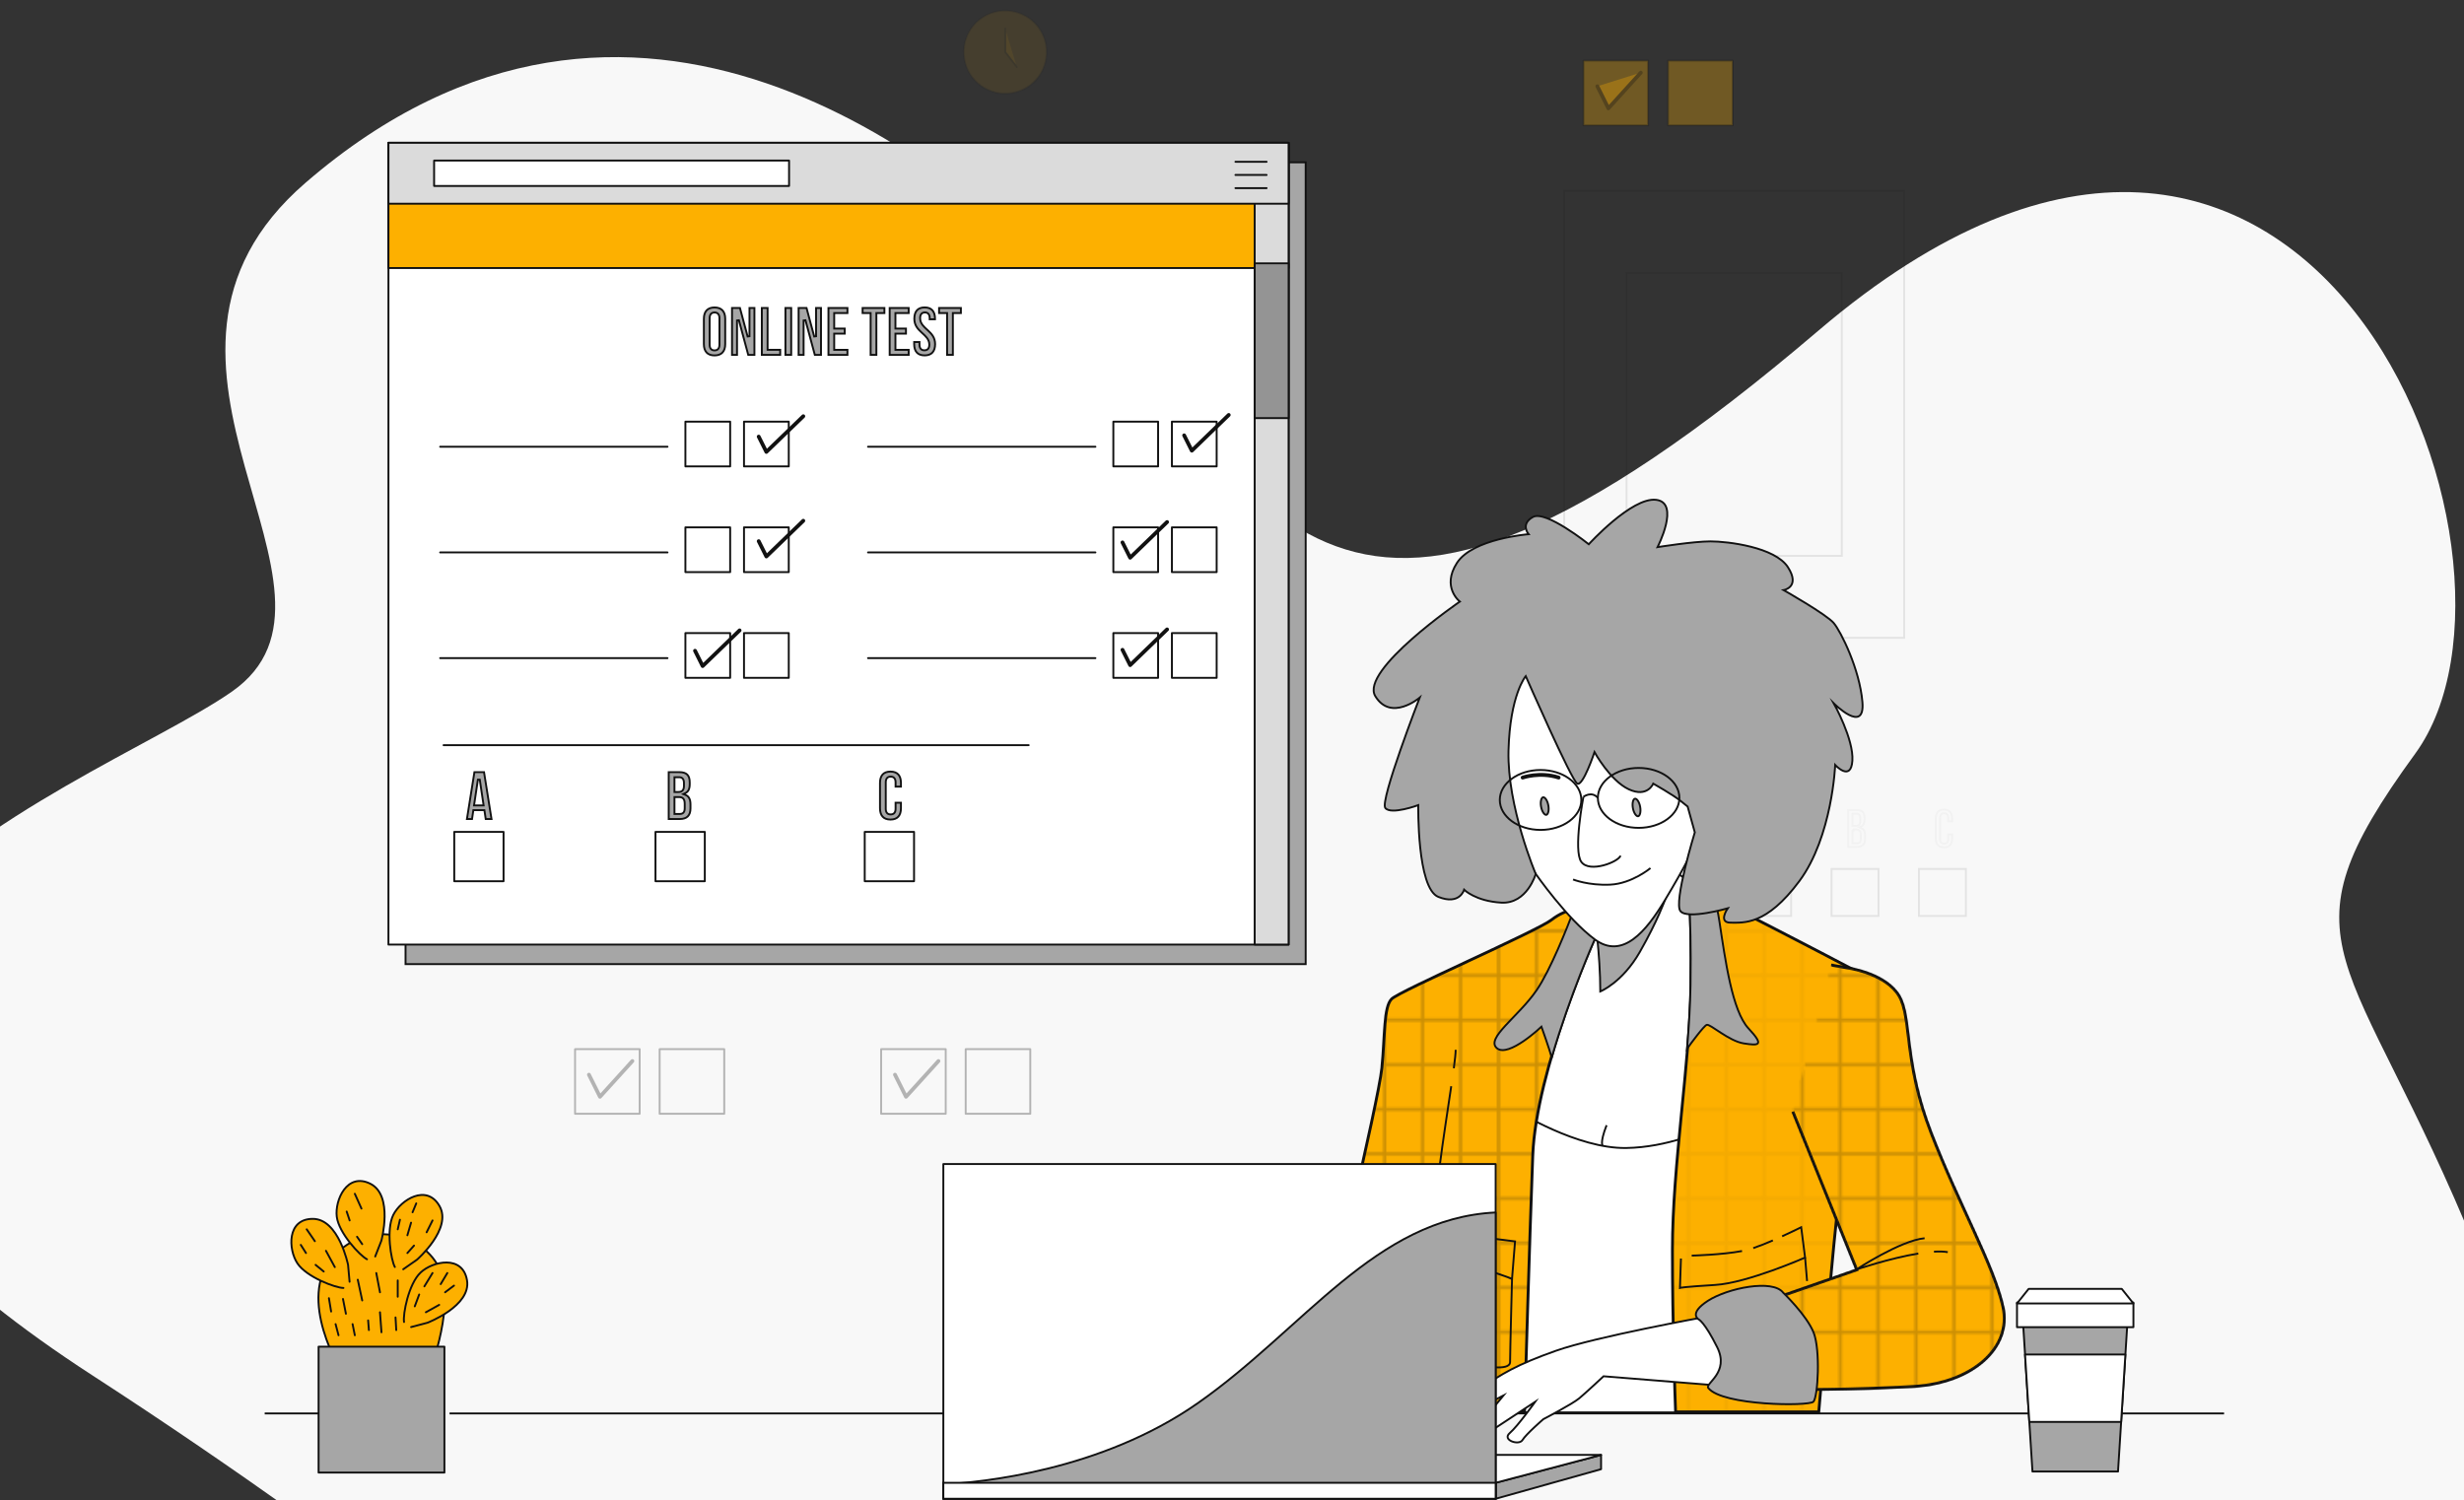 <svg width="1294" height="788" viewBox="0 0 1294 788" fill="none" xmlns="http://www.w3.org/2000/svg">
<rect x="0" y="0" width="1294" height="788" fill="#333333" stroke="none"/>
<g clip-path="url(#clip0)">
<path d="M160.48 95.964C51.658 189.945 197.133 310.586 121.768 363.244C46.402 415.91 -265.726 518.613 48.597 722.376C362.921 926.14 378.823 1025.08 603.215 896.064C827.607 767.044 804.216 779.927 988.869 867.146C1173.52 954.365 1366.52 818.667 1300.91 657.617C1235.29 496.567 1193.5 498.58 1268.44 395.727C1343.37 292.882 1212.91 -46.314 954.973 173.632C697.04 393.579 668.961 263.75 559.893 149.38C500.829 87.462 332.466 -52.559 160.48 95.964Z" fill="#F8F8F8"/>
<g opacity="0.3">
<path opacity="0.3" d="M1000.01 100.322H821.461V334.966H1000.01V100.322Z" stroke="#111111" stroke-miterlimit="10"/>
<path opacity="0.3" d="M967.245 143.379H854.224V291.927H967.245V143.379Z" stroke="#111111" stroke-miterlimit="10"/>
</g>
<path d="M685.694 85.253H212.979V506.35H685.694V85.253Z" fill="#A6A6A6" stroke="#111111" stroke-miterlimit="10"/>
<path d="M676.715 75H204V496.097H676.715V75Z" fill="white" stroke="#111111" stroke-miterlimit="10" stroke-linecap="round" stroke-linejoin="round"/>
<path d="M584.684 244.958H608.19V221.435H584.684V244.958Z" fill="white" stroke="#111111" stroke-miterlimit="10" stroke-linecap="round" stroke-linejoin="round"/>
<path d="M615.439 244.958H638.945V221.435H615.439V244.958Z" fill="white" stroke="#111111" stroke-miterlimit="10" stroke-linecap="round" stroke-linejoin="round"/>
<path d="M575.273 234.615H455.854" stroke="#111111" stroke-miterlimit="10" stroke-linecap="round" stroke-linejoin="round"/>
<path d="M584.684 300.479H608.19V276.956H584.684V300.479Z" fill="white" stroke="#111111" stroke-miterlimit="10" stroke-linecap="round" stroke-linejoin="round"/>
<path d="M615.439 300.479H638.945V276.956H615.439V300.479Z" fill="white" stroke="#111111" stroke-miterlimit="10" stroke-linecap="round" stroke-linejoin="round"/>
<path d="M575.273 290.128H455.854" stroke="#111111" stroke-miterlimit="10" stroke-linecap="round" stroke-linejoin="round"/>
<path d="M584.684 356.001H608.19V332.478H584.684V356.001Z" fill="white" stroke="#111111" stroke-miterlimit="10" stroke-linecap="round" stroke-linejoin="round"/>
<path d="M615.439 356.001H638.945V332.478H615.439V356.001Z" fill="white" stroke="#111111" stroke-miterlimit="10" stroke-linecap="round" stroke-linejoin="round"/>
<path d="M575.273 345.641H455.854" stroke="#111111" stroke-miterlimit="10" stroke-linecap="round" stroke-linejoin="round"/>
<path d="M359.949 244.958H383.455V221.435H359.949V244.958Z" fill="white" stroke="#111111" stroke-miterlimit="10" stroke-linecap="round" stroke-linejoin="round"/>
<path d="M390.722 244.958H414.228V221.435H390.722V244.958Z" fill="white" stroke="#111111" stroke-miterlimit="10" stroke-linecap="round" stroke-linejoin="round"/>
<path d="M350.547 234.615H231.146" stroke="#111111" stroke-miterlimit="10" stroke-linecap="round" stroke-linejoin="round"/>
<path d="M359.949 300.479H383.455V276.956H359.949V300.479Z" fill="white" stroke="#111111" stroke-miterlimit="10" stroke-linecap="round" stroke-linejoin="round"/>
<path d="M390.722 300.479H414.228V276.956H390.722V300.479Z" fill="white" stroke="#111111" stroke-miterlimit="10" stroke-linecap="round" stroke-linejoin="round"/>
<path d="M350.547 290.128H231.146" stroke="#111111" stroke-miterlimit="10" stroke-linecap="round" stroke-linejoin="round"/>
<path d="M359.949 356.001H383.455V332.478H359.949V356.001Z" fill="white" stroke="#111111" stroke-miterlimit="10" stroke-linecap="round" stroke-linejoin="round"/>
<path d="M390.722 356.001H414.228V332.478H390.722V356.001Z" fill="white" stroke="#111111" stroke-miterlimit="10" stroke-linecap="round" stroke-linejoin="round"/>
<path d="M350.547 345.641H231.146" stroke="#111111" stroke-miterlimit="10" stroke-linecap="round" stroke-linejoin="round"/>
<path d="M264.446 436.889H238.548V462.806H264.446V436.889Z" fill="white" stroke="#111111" stroke-miterlimit="10" stroke-linecap="round" stroke-linejoin="round"/>
<path d="M370.135 436.889H344.237V462.806H370.135V436.889Z" fill="white" stroke="#111111" stroke-miterlimit="10" stroke-linecap="round" stroke-linejoin="round"/>
<path d="M480.019 436.889H454.121V462.806H480.019V436.889Z" fill="white" stroke="#111111" stroke-miterlimit="10" stroke-linecap="round" stroke-linejoin="round"/>
<path d="M398.442 229.307L402.464 237.339L421.861 218.603" stroke="#111111" stroke-width="2" stroke-miterlimit="10" stroke-linecap="round" stroke-linejoin="round"/>
<path d="M398.442 284.213L402.464 292.245L421.861 273.492" stroke="#111111" stroke-width="2" stroke-miterlimit="10" stroke-linecap="round" stroke-linejoin="round"/>
<path d="M365.004 341.772L369.008 349.804L388.406 331.068" stroke="#111111" stroke-width="2" stroke-miterlimit="10" stroke-linecap="round" stroke-linejoin="round"/>
<path d="M621.868 228.648L625.89 236.68L645.287 217.927" stroke="#111111" stroke-width="2" stroke-miterlimit="10" stroke-linecap="round" stroke-linejoin="round"/>
<path d="M589.487 284.871L593.509 292.903L612.906 274.168" stroke="#111111" stroke-width="2" stroke-miterlimit="10" stroke-linecap="round" stroke-linejoin="round"/>
<path d="M589.487 341.286L593.509 349.318L612.906 330.565" stroke="#111111" stroke-width="2" stroke-miterlimit="10" stroke-linecap="round" stroke-linejoin="round"/>
<path d="M676.715 75H204V140.782H676.715V75Z" fill="#FDB000" stroke="#111111" stroke-miterlimit="10" stroke-linecap="round" stroke-linejoin="round"/>
<path d="M676.715 75H658.912V496.097H676.715V75Z" fill="#DBDBDB" stroke="#111111" stroke-miterlimit="10" stroke-linecap="round" stroke-linejoin="round"/>
<path d="M676.732 138.302H658.93V219.576H676.732V138.302Z" fill="#949494" stroke="#111111" stroke-miterlimit="10" stroke-linecap="round" stroke-linejoin="round"/>
<path d="M676.715 75H204V106.989H676.715V75Z" fill="#DBDBDB" stroke="#111111" stroke-miterlimit="10" stroke-linecap="round" stroke-linejoin="round"/>
<path d="M414.39 84.333H227.974V97.656H414.39V84.333Z" fill="white" stroke="#111111" stroke-miterlimit="10" stroke-linecap="round" stroke-linejoin="round"/>
<path d="M648.806 84.958H665.17" stroke="#111111" stroke-miterlimit="10" stroke-linecap="round" stroke-linejoin="round"/>
<path d="M648.806 91.88H665.17" stroke="#111111" stroke-miterlimit="10" stroke-linecap="round" stroke-linejoin="round"/>
<path d="M648.806 98.802H665.17" stroke="#111111" stroke-miterlimit="10" stroke-linecap="round" stroke-linejoin="round"/>
<path d="M369.647 167.411C369.647 165.448 370.166 163.977 371.086 163C372.002 162.028 373.381 161.475 375.249 161.475C377.125 161.475 378.504 162.028 379.417 163C380.335 163.976 380.851 165.447 380.851 167.411V180.734C380.851 182.697 380.332 184.167 379.411 185.144C378.495 186.117 377.116 186.67 375.249 186.67C373.372 186.67 371.994 186.116 371.08 185.144C370.162 184.168 369.647 182.698 369.647 180.734V167.411ZM372.669 180.994C372.669 181.974 372.879 182.75 373.354 183.283C373.84 183.827 374.519 184.027 375.249 184.027C375.978 184.027 376.658 183.827 377.143 183.283C377.618 182.75 377.829 181.974 377.829 180.994V167.15C377.829 166.171 377.618 165.394 377.143 164.862C376.658 164.317 375.978 164.118 375.249 164.118C374.519 164.118 373.84 164.317 373.354 164.862C372.879 165.394 372.669 166.171 372.669 167.15V180.994Z" fill="#A6A6A6" stroke="#111111"/>
<path d="M388.039 168.183L387.056 168.313V186.375H384.433V161.752H388.594L392.62 176.718L393.603 176.588V161.752H396.191V186.375H392.949L388.039 168.183Z" fill="#A6A6A6" stroke="#111111"/>
<path d="M403.608 183.715H409.73V186.375H400.086V161.752H403.108V183.215V183.715H403.608Z" fill="#A6A6A6" stroke="#111111"/>
<path d="M412.481 161.752H415.503V186.375H412.481V161.752Z" fill="#A6A6A6" stroke="#111111"/>
<path d="M423.003 168.183L422.02 168.313V186.375H419.397V161.752H423.559L427.585 176.718L428.567 176.588V161.752H431.156V186.375H427.913L423.003 168.183Z" fill="#A6A6A6" stroke="#111111"/>
<path d="M438.09 172.06V172.56H438.59H443.619V175.22H438.59H438.09V175.72V183.232V183.732H438.59H445.041V186.392H435.068V161.752H445.041V164.413H438.59H438.09V164.913V172.06Z" fill="#A6A6A6" stroke="#111111"/>
<path d="M456.721 164.413H453.009V161.752H464.455V164.413H460.743H460.243V164.913V186.375H457.221V164.913V164.413H456.721Z" fill="#A6A6A6" stroke="#111111"/>
<path d="M470.245 172.06V172.56H470.745H475.775V175.22H470.745H470.245V175.72V183.232V183.732H470.745H477.196V186.392H467.224V161.752H477.196V164.413H470.745H470.245V164.913V172.06Z" fill="#A6A6A6" stroke="#111111"/>
<path d="M485.601 161.458C487.458 161.458 488.79 162.009 489.664 162.976C490.545 163.95 491.029 165.421 491.029 167.393V167.691H488.233V167.133C488.233 166.163 488.044 165.388 487.59 164.854C487.121 164.301 486.453 164.101 485.722 164.101C484.992 164.101 484.324 164.301 483.855 164.854C483.401 165.388 483.212 166.163 483.212 167.133C483.212 168.592 483.761 169.748 484.547 170.758C485.192 171.588 486.019 172.344 486.836 173.092C486.994 173.236 487.151 173.38 487.307 173.524C489.257 175.33 491.081 177.279 491.081 180.717C491.081 182.687 490.589 184.157 489.696 185.132C488.809 186.1 487.46 186.652 485.584 186.652C483.708 186.652 482.358 186.1 481.471 185.132C480.578 184.157 480.086 182.687 480.086 180.717V179.638H482.882V180.977C482.882 181.956 483.093 182.727 483.572 183.252C484.06 183.788 484.739 183.975 485.462 183.975C486.185 183.975 486.865 183.788 487.353 183.252C487.832 182.727 488.043 181.956 488.043 180.977C488.043 179.518 487.493 178.362 486.708 177.352C486.062 176.522 485.235 175.766 484.418 175.018C484.26 174.874 484.103 174.73 483.947 174.586C481.997 172.78 480.173 170.831 480.173 167.393C480.173 165.421 480.657 163.95 481.539 162.976C482.412 162.009 483.744 161.458 485.601 161.458Z" fill="#A6A6A6" stroke="#111111"/>
<path d="M496.886 164.413H493.173V161.752H504.62V164.413H500.907H500.407V164.913V186.375H497.386V164.913V164.413H496.886Z" fill="#A6A6A6" stroke="#111111"/>
<path d="M254.453 425.922L254.389 425.495H253.958H249.018H248.587L248.523 425.922L247.894 430.144H245.218L249.15 405.522H254.191L258.122 430.144H255.083L254.453 425.922ZM249.026 422.434L248.94 423.008H249.521H253.404H253.984L253.898 422.434L251.957 409.476H250.968L249.026 422.434Z" fill="#A6A6A6" stroke="#111111"/>
<path d="M359.902 416.54L358.854 417.034L359.933 417.457C360.906 417.839 361.561 418.45 361.983 419.268C362.412 420.1 362.614 421.174 362.614 422.491V424.573C362.614 426.467 362.117 427.838 361.218 428.738C360.319 429.638 358.94 430.144 357.013 430.144H351.186V405.522H356.753C358.766 405.522 360.101 405.989 360.94 406.832C361.779 407.675 362.216 408.991 362.216 410.903V411.822C362.216 413.095 362.022 414.091 361.644 414.855C361.271 415.607 360.705 416.161 359.902 416.54ZM354.707 408.182H354.207V408.682V415.448V415.948H354.707H356.285C357.1 415.948 357.863 415.771 358.411 415.213C358.957 414.658 359.194 413.826 359.194 412.742V411.319C359.194 410.37 359.035 409.575 358.6 409.012C358.142 408.419 357.458 408.182 356.649 408.182H354.707ZM354.707 418.608H354.207V419.108V426.984V427.484H354.707H357.013C357.757 427.484 358.447 427.312 358.933 426.766C359.406 426.235 359.593 425.45 359.593 424.451V422.213C359.593 420.999 359.404 420.063 358.858 419.44C358.294 418.797 357.46 418.608 356.493 418.608H354.707Z" fill="#A6A6A6" stroke="#111111"/>
<path d="M473.14 421.586V424.486C473.14 426.456 472.647 427.927 471.754 428.901C470.868 429.869 469.518 430.422 467.642 430.422C465.766 430.422 464.416 429.869 463.529 428.901C462.636 427.927 462.144 426.456 462.144 424.486V411.163C462.144 409.193 462.636 407.722 463.529 406.748C464.416 405.78 465.766 405.227 467.642 405.227C469.518 405.227 470.868 405.78 471.754 406.748C472.647 407.722 473.14 409.193 473.14 411.163V413.144H470.326V410.903C470.326 409.923 470.115 409.147 469.64 408.614C469.155 408.07 468.475 407.87 467.746 407.87C467.016 407.87 466.337 408.07 465.852 408.614C465.377 409.147 465.166 409.923 465.166 410.903V424.746C465.166 425.725 465.376 426.493 465.857 427.015C466.346 427.546 467.026 427.727 467.746 427.727C468.469 427.727 469.148 427.54 469.636 427.007C470.115 426.484 470.326 425.718 470.326 424.746V421.586H473.14Z" fill="#A6A6A6" stroke="#111111"/>
<path d="M232.949 391.352H540.222" stroke="#111111" stroke-miterlimit="10" stroke-linecap="round" stroke-linejoin="round"/>
<path opacity="0.3" d="M831.592 65.826H865.516V31.877L831.592 31.877V65.826Z" fill="#FDB000" stroke="#111111" stroke-miterlimit="10" stroke-linecap="round" stroke-linejoin="round"/>
<path opacity="0.3" d="M876.013 65.826H909.937V31.877L876.013 31.877V65.826Z" fill="#FDB000" stroke="#111111" stroke-miterlimit="10" stroke-linecap="round" stroke-linejoin="round"/>
<g opacity="0.3">
<path d="M838.866 45.312L844.655 56.901L861.678 38.148" fill="#FDB000"/>
<path d="M838.866 45.312L844.655 56.901L861.678 38.148" stroke="#111111" stroke-width="2" stroke-miterlimit="10" stroke-linecap="round" stroke-linejoin="round"/>
</g>
<path opacity="0.3" d="M302 584.949H335.924V551H302V584.949Z" stroke="#111111" stroke-miterlimit="10" stroke-linecap="round" stroke-linejoin="round"/>
<path opacity="0.3" d="M346.42 584.949H380.344V551H346.42V584.949Z" stroke="#111111" stroke-miterlimit="10" stroke-linecap="round" stroke-linejoin="round"/>
<path opacity="0.3" d="M309.289 564.421L315.079 576.009L332.101 557.256" stroke="#111111" stroke-width="2" stroke-miterlimit="10" stroke-linecap="round" stroke-linejoin="round"/>
<path opacity="0.3" d="M462.736 584.949H496.66V551H462.736V584.949Z" stroke="#111111" stroke-miterlimit="10" stroke-linecap="round" stroke-linejoin="round"/>
<path opacity="0.3" d="M507.14 584.949H541.063V551H507.14V584.949Z" stroke="#111111" stroke-miterlimit="10" stroke-linecap="round" stroke-linejoin="round"/>
<path opacity="0.3" d="M470.016 564.421L475.805 576.009L492.828 557.256" stroke="#111111" stroke-width="2" stroke-miterlimit="10" stroke-linecap="round" stroke-linejoin="round"/>
<g opacity="0.3">
<path opacity="0.3" d="M531.363 48.856C543.233 46.935 551.301 35.748 549.381 23.869C547.462 11.989 536.284 3.916 524.413 5.837C512.542 7.757 504.475 18.944 506.394 30.824C508.313 42.703 519.492 50.777 531.363 48.856Z" fill="#FDB000" stroke="#111111" stroke-miterlimit="10" stroke-linecap="round" stroke-linejoin="round"/>
<g opacity="0.3">
<path d="M533.967 35.216L527.883 27.357V14.954" fill="#FDB000"/>
<path d="M533.967 35.216L527.883 27.357V14.954" stroke="#111111" stroke-miterlimit="10" stroke-linecap="round" stroke-linejoin="round"/>
</g>
</g>
<g opacity="0.3">
<g opacity="0.3">
<path opacity="0.3" d="M930.991 441.51L930.927 441.084H930.496H926.579H926.148L926.084 441.51L925.593 444.779H923.681L926.779 425.448H930.607L933.689 444.779H931.481L930.991 441.51ZM926.5 438.77L926.415 439.343H926.995H930.063H930.643L930.557 438.769L929.014 428.482L928.025 428.483L926.5 438.77Z" fill="white" stroke="#111111"/>
</g>
<g opacity="0.3">
<path opacity="0.3" d="M977.419 434.001L976.36 434.492L977.446 434.92C978.194 435.215 978.693 435.683 979.016 436.308C979.345 436.947 979.504 437.778 979.504 438.809V440.457C979.504 441.944 979.115 443.003 978.426 443.692C977.737 444.381 976.67 444.779 975.15 444.779H970.623V425.448H974.941C976.538 425.457 977.571 425.828 978.21 426.471C978.85 427.115 979.192 428.127 979.192 429.632V430.36C979.192 431.364 979.038 432.139 978.746 432.725C978.46 433.299 978.029 433.718 977.419 434.001ZM973.33 427.362H972.83V427.862V433.24V433.74H973.33H974.578C975.237 433.74 975.877 433.598 976.343 433.128C976.808 432.661 977.002 431.966 977.002 431.089V429.961C977.002 429.197 976.879 428.535 976.512 428.06C976.122 427.554 975.54 427.362 974.873 427.362H973.33ZM972.83 442.382V442.882H973.33H975.15C975.753 442.882 976.336 442.746 976.749 442.284C977.149 441.837 977.297 441.186 977.297 440.387V438.618C977.297 437.647 977.147 436.87 976.687 436.347C976.209 435.804 975.51 435.655 974.734 435.655H973.33V436.137H972.83V436.155V436.655V442.382Z" fill="white" stroke="#111111"/>
</g>
<g opacity="0.3">
<path opacity="0.3" d="M1025.16 429.84V431.318H1023.15V429.632C1023.15 428.841 1022.97 428.196 1022.57 427.747C1022.16 427.286 1021.59 427.12 1021 427.12C1020.4 427.12 1019.83 427.285 1019.42 427.748C1019.02 428.199 1018.85 428.844 1018.85 429.632V440.613C1018.85 441.403 1019.03 442.044 1019.43 442.486C1019.84 442.938 1020.41 443.091 1021 443.091C1021.59 443.091 1022.16 442.939 1022.58 442.485C1022.98 442.041 1023.15 441.4 1023.15 440.613V438.216H1025.16V440.405C1025.16 441.959 1024.77 443.099 1024.09 443.849C1023.41 444.591 1022.36 445.022 1020.9 445.022C1019.43 445.022 1018.39 444.591 1017.7 443.849C1017.02 443.099 1016.63 441.959 1016.63 440.405V429.84C1016.63 428.287 1017.02 427.146 1017.7 426.396C1018.39 425.654 1019.43 425.223 1020.9 425.223C1022.36 425.223 1023.41 425.654 1024.09 426.396C1024.77 427.146 1025.16 428.287 1025.16 429.84Z" fill="white" stroke="#111111"/>
</g>
<path opacity="0.3" d="M940.637 456.365H915.97V481.051H940.637V456.365Z" stroke="#111111" stroke-miterlimit="10"/>
<path opacity="0.3" d="M986.522 456.365H961.854V481.051H986.522V456.365Z" stroke="#111111" stroke-miterlimit="10"/>
<path opacity="0.3" d="M1032.41 456.365H1007.74V481.051H1032.41V456.365Z" stroke="#111111" stroke-miterlimit="10"/>
</g>
<path d="M212.222 742.324H139" stroke="#111111" stroke-miterlimit="10"/>
<path d="M1168 742.324H236.086" stroke="#111111" stroke-miterlimit="10"/>
<path d="M894.71 741.751L905.874 572.091L914.09 491.424L891.503 466.253L880.201 458.03C880.201 458.03 864.288 471.908 852.986 474.979C841.684 478.067 830.901 481.137 830.901 481.137C830.901 481.137 792.401 553.581 789.316 586.472C786.23 619.363 781.099 741.126 781.099 741.126L785.381 741.751H894.71Z" fill="white" stroke="#111111" stroke-miterlimit="10"/>
<path d="M841.788 601.877C841.788 601.877 839.864 600.888 843.712 590.965" stroke="#111111" stroke-miterlimit="10"/>
<path d="M837.246 479.368C837.246 479.368 840.418 501.053 840.418 520.708C840.418 520.708 851.981 516.076 861.22 499.89C870.459 483.705 874.342 472.741 874.342 472.741L837.246 479.368Z" fill="#A6A6A6" stroke="#111111" stroke-miterlimit="10"/>
<path d="M894.71 741.751L904.747 589.213C894.901 594.243 875.469 602.553 854.026 602.917C828.336 603.351 796.527 583.401 796.527 583.401L789.367 586.211C789.35 586.298 789.35 586.402 789.333 586.489C786.247 619.38 781.116 741.143 781.116 741.143L785.398 741.768H894.71V741.751Z" fill="white" stroke="#111111" stroke-miterlimit="10"/>
<path d="M886.806 463.867C886.738 463.217 886.676 462.677 886.623 462.24C886.694 462.307 886.769 462.376 886.847 462.448C887.642 463.185 888.773 464.2 890.114 465.311C892.789 467.526 896.331 470.15 899.738 471.704C906.412 474.75 954.743 499.722 976.66 511.296C982.145 514.193 985.929 516.199 988.534 517.832C991.146 519.47 992.495 520.686 993.19 521.973C993.88 523.248 993.967 524.665 993.853 526.836C993.822 527.42 993.777 528.056 993.728 528.752C993.596 530.619 993.434 532.921 993.434 535.817C993.434 539.685 991.962 545.362 989.654 552.228C987.638 558.224 985.005 565.074 982.213 572.336C981.816 573.368 981.416 574.409 981.014 575.457C974.565 592.268 967.626 610.903 965.789 625.895L965.789 625.895C962.481 652.977 956.075 727.669 954.922 741.251H880.197C879.855 732.097 878.552 694.967 878.552 656.401C878.552 634.198 880.833 609.862 883.189 585.877C883.319 584.546 883.45 583.216 883.581 581.888C885.806 559.29 887.989 537.128 888.259 517.54C888.563 496.825 888.107 482.653 887.576 473.655C887.31 469.156 887.025 465.95 886.806 463.867Z" fill="#FDB000" stroke="#111111"/>
<g opacity="0.2">
<g opacity="0.2">
<mask id="path-81-inside-1" fill="white">
<path d="M885.974 460.893C885.974 460.893 886.979 467.172 887.534 482.612V462.367C886.546 461.482 885.974 460.893 885.974 460.893Z"/>
</mask>
<path d="M885.974 460.893C885.974 460.893 886.979 467.172 887.534 482.612V462.367C886.546 461.482 885.974 460.893 885.974 460.893Z" fill="white"/>
<path d="M885.974 460.893L886.692 460.196L884.486 457.921L884.987 461.051L885.974 460.893ZM887.534 482.612L886.535 482.648L888.534 482.612H887.534ZM887.534 462.367H888.534V461.92L888.201 461.622L887.534 462.367ZM885.974 460.893C884.987 461.051 884.987 461.051 884.987 461.05C884.987 461.05 884.987 461.05 884.987 461.05C884.987 461.05 884.987 461.05 884.987 461.051C884.987 461.051 884.987 461.052 884.987 461.053C884.987 461.055 884.988 461.059 884.989 461.065C884.991 461.075 884.993 461.092 884.997 461.116C885.004 461.163 885.014 461.235 885.028 461.333C885.056 461.529 885.097 461.829 885.147 462.238C885.249 463.057 885.391 464.314 885.55 466.054C885.869 469.533 886.258 474.945 886.535 482.648L888.534 482.576C888.256 474.84 887.864 469.391 887.542 465.871C887.381 464.111 887.237 462.833 887.132 461.992C887.08 461.571 887.038 461.26 887.009 461.052C886.994 460.949 886.982 460.871 886.974 460.818C886.97 460.791 886.967 460.771 886.965 460.758C886.964 460.751 886.963 460.745 886.963 460.741C886.962 460.739 886.962 460.738 886.962 460.737C886.962 460.736 886.962 460.736 886.962 460.735C886.962 460.735 886.962 460.735 886.962 460.735C886.962 460.735 886.962 460.734 885.974 460.893ZM888.534 482.612V462.367H886.534V482.612H888.534ZM888.201 461.622C887.718 461.189 887.337 460.83 887.079 460.58C886.95 460.455 886.852 460.357 886.786 460.292C886.754 460.259 886.729 460.234 886.713 460.218C886.705 460.21 886.7 460.204 886.696 460.201C886.694 460.199 886.693 460.198 886.692 460.197C886.692 460.196 886.692 460.196 886.692 460.196C886.692 460.196 886.692 460.196 886.692 460.196C886.692 460.196 886.692 460.196 886.692 460.196C886.692 460.196 886.692 460.196 886.692 460.196C886.692 460.196 886.692 460.196 885.974 460.893C885.256 461.589 885.256 461.589 885.256 461.589C885.256 461.589 885.256 461.589 885.256 461.589C885.257 461.589 885.257 461.589 885.257 461.589C885.257 461.589 885.257 461.59 885.257 461.59C885.258 461.59 885.258 461.591 885.259 461.592C885.261 461.593 885.263 461.595 885.265 461.598C885.271 461.604 885.278 461.611 885.288 461.621C885.307 461.641 885.335 461.669 885.372 461.705C885.444 461.778 885.551 461.883 885.688 462.017C885.963 462.283 886.362 462.66 886.867 463.112L888.201 461.622Z" fill="#111111" mask="url(#path-81-inside-1)"/>
</g>
<g opacity="0.2">
<mask id="path-83-inside-2" fill="white">
<path d="M985.457 560.035V565.256C986.047 563.695 986.636 562.151 987.191 560.642V560.017H987.416C987.624 559.428 987.849 558.855 988.057 558.283H987.191V536.598H993.899C993.917 536.338 993.934 536.043 993.934 535.8C993.934 535.47 993.934 535.176 993.951 534.863H987.191V516.44C986.653 516.128 986.081 515.798 985.457 515.451V534.898H967.256V513.213H981.332C980.326 512.676 979.234 512.103 978.073 511.479H967.256V505.789C966.684 505.494 966.112 505.181 965.522 504.887V511.479H947.321V495.415C946.749 495.12 946.16 494.808 945.588 494.513V511.479H927.386V489.794H936.452C935.326 489.204 934.199 488.632 933.089 488.059H927.386V485.128C926.797 484.833 926.225 484.538 925.653 484.243V488.077H907.451V474.962C906.845 474.65 906.273 474.372 905.718 474.094V488.077H887.69C887.707 488.649 887.725 489.222 887.725 489.811H905.718V511.496H887.846C887.846 512.069 887.829 512.641 887.829 513.231H905.718V534.915H887.517V526.675C887.17 535.124 886.546 543.971 885.783 553.061V558.335H885.333C885.281 558.907 885.229 559.497 885.177 560.069H885.783V581.754H883.096C883.044 582.327 882.975 582.916 882.923 583.489H885.783V605.173H880.86C880.808 605.746 880.756 606.336 880.704 606.908H885.783V628.593H879.023C878.988 629.165 878.936 629.755 878.901 630.327H885.766V652.012H878.087C878.087 652.585 878.069 653.174 878.069 653.747H885.766V675.431H878.121C878.121 676.004 878.139 676.594 878.139 677.166H885.766V698.851H878.485C878.503 699.441 878.503 700.013 878.52 700.586H885.766V741.786H887.499V700.586H905.701V741.786H907.434V700.586H925.636V741.786H927.369V700.586H945.57V741.786H947.304V700.586H958.97C959.022 700.013 959.074 699.441 959.126 698.851H947.304V677.166H961.085C961.137 676.594 961.189 676.004 961.241 675.431H947.286V653.747H963.304C963.356 653.157 963.425 652.585 963.477 652.012H947.286V630.327H965.488V632.617C965.765 630.189 966.025 627.951 966.251 625.973C966.493 624.03 966.823 622.018 967.221 619.971V606.908H970.463C970.636 606.336 970.81 605.746 970.983 605.173H967.221V583.489H978.471C978.697 582.916 978.905 582.327 979.13 581.754H967.221V560.069H985.457V560.035ZM967.256 536.615H985.457V558.3H967.256V536.615ZM905.718 698.816H887.517V677.131H905.718V698.816ZM905.718 675.397H887.517V653.712H905.718V675.397ZM905.718 651.977H887.517V630.293H905.718V651.977ZM905.718 628.558H887.517V606.873H905.718V628.558ZM905.718 605.139H887.517V583.454H905.718V605.139ZM905.718 581.719H887.517V560.035H905.718V581.719ZM905.718 558.3H887.517V536.615H905.718V558.3ZM925.653 698.816H907.451V677.131H925.653V698.816ZM925.653 675.397H907.451V653.712H925.653V675.397ZM925.653 651.977H907.451V630.293H925.653V651.977ZM925.653 628.558H907.451V606.873H925.653V628.558ZM925.653 605.139H907.451V583.454H925.653V605.139ZM925.653 581.719H907.451V560.035H925.653V581.719ZM925.653 558.3H907.451V536.615H925.653V558.3ZM925.653 534.881H907.451V513.196H925.653V534.881ZM925.653 511.461H907.451V489.777H925.653V511.461ZM945.588 698.816H927.386V677.131H945.588V698.816ZM945.588 675.397H927.386V653.712H945.588V675.397ZM945.588 651.977H927.386V630.293H945.588V651.977ZM945.588 628.558H927.386V606.873H945.588V628.558ZM945.588 605.139H927.386V583.454H945.588V605.139ZM945.588 581.719H927.386V560.035H945.588V581.719ZM945.588 558.3H927.386V536.615H945.588V558.3ZM945.588 534.881H927.386V513.196H945.588V534.881ZM965.522 628.558H947.321V606.873H965.522V628.558ZM965.522 605.139H947.321V583.454H965.522V605.139ZM965.522 581.719H947.321V560.035H965.522V581.719ZM965.522 558.3H947.321V536.615H965.522V558.3ZM965.522 534.881H947.321V513.196H965.522V534.881Z"/>
</mask>
<path d="M985.457 560.035V565.256C986.047 563.695 986.636 562.151 987.191 560.642V560.017H987.416C987.624 559.428 987.849 558.855 988.057 558.283H987.191V536.598H993.899C993.917 536.338 993.934 536.043 993.934 535.8C993.934 535.47 993.934 535.176 993.951 534.863H987.191V516.44C986.653 516.128 986.081 515.798 985.457 515.451V534.898H967.256V513.213H981.332C980.326 512.676 979.234 512.103 978.073 511.479H967.256V505.789C966.684 505.494 966.112 505.181 965.522 504.887V511.479H947.321V495.415C946.749 495.12 946.16 494.808 945.588 494.513V511.479H927.386V489.794H936.452C935.326 489.204 934.199 488.632 933.089 488.059H927.386V485.128C926.797 484.833 926.225 484.538 925.653 484.243V488.077H907.451V474.962C906.845 474.65 906.273 474.372 905.718 474.094V488.077H887.69C887.707 488.649 887.725 489.222 887.725 489.811H905.718V511.496H887.846C887.846 512.069 887.829 512.641 887.829 513.231H905.718V534.915H887.517V526.675C887.17 535.124 886.546 543.971 885.783 553.061V558.335H885.333C885.281 558.907 885.229 559.497 885.177 560.069H885.783V581.754H883.096C883.044 582.327 882.975 582.916 882.923 583.489H885.783V605.173H880.86C880.808 605.746 880.756 606.336 880.704 606.908H885.783V628.593H879.023C878.988 629.165 878.936 629.755 878.901 630.327H885.766V652.012H878.087C878.087 652.585 878.069 653.174 878.069 653.747H885.766V675.431H878.121C878.121 676.004 878.139 676.594 878.139 677.166H885.766V698.851H878.485C878.503 699.441 878.503 700.013 878.52 700.586H885.766V741.786H887.499V700.586H905.701V741.786H907.434V700.586H925.636V741.786H927.369V700.586H945.57V741.786H947.304V700.586H958.97C959.022 700.013 959.074 699.441 959.126 698.851H947.304V677.166H961.085C961.137 676.594 961.189 676.004 961.241 675.431H947.286V653.747H963.304C963.356 653.157 963.425 652.585 963.477 652.012H947.286V630.327H965.488V632.617C965.765 630.189 966.025 627.951 966.251 625.973C966.493 624.03 966.823 622.018 967.221 619.971V606.908H970.463C970.636 606.336 970.81 605.746 970.983 605.173H967.221V583.489H978.471C978.697 582.916 978.905 582.327 979.13 581.754H967.221V560.069H985.457V560.035ZM967.256 536.615H985.457V558.3H967.256V536.615ZM905.718 698.816H887.517V677.131H905.718V698.816ZM905.718 675.397H887.517V653.712H905.718V675.397ZM905.718 651.977H887.517V630.293H905.718V651.977ZM905.718 628.558H887.517V606.873H905.718V628.558ZM905.718 605.139H887.517V583.454H905.718V605.139ZM905.718 581.719H887.517V560.035H905.718V581.719ZM905.718 558.3H887.517V536.615H905.718V558.3ZM925.653 698.816H907.451V677.131H925.653V698.816ZM925.653 675.397H907.451V653.712H925.653V675.397ZM925.653 651.977H907.451V630.293H925.653V651.977ZM925.653 628.558H907.451V606.873H925.653V628.558ZM925.653 605.139H907.451V583.454H925.653V605.139ZM925.653 581.719H907.451V560.035H925.653V581.719ZM925.653 558.3H907.451V536.615H925.653V558.3ZM925.653 534.881H907.451V513.196H925.653V534.881ZM925.653 511.461H907.451V489.777H925.653V511.461ZM945.588 698.816H927.386V677.131H945.588V698.816ZM945.588 675.397H927.386V653.712H945.588V675.397ZM945.588 651.977H927.386V630.293H945.588V651.977ZM945.588 628.558H927.386V606.873H945.588V628.558ZM945.588 605.139H927.386V583.454H945.588V605.139ZM945.588 581.719H927.386V560.035H945.588V581.719ZM945.588 558.3H927.386V536.615H945.588V558.3ZM945.588 534.881H927.386V513.196H945.588V534.881ZM965.522 628.558H947.321V606.873H965.522V628.558ZM965.522 605.139H947.321V583.454H965.522V605.139ZM965.522 581.719H947.321V560.035H965.522V581.719ZM965.522 558.3H947.321V536.615H965.522V558.3ZM965.522 534.881H947.321V513.196H965.522V534.881Z" fill="white" stroke="#111111" stroke-width="2" mask="url(#path-83-inside-2)"/>
</g>
</g>
<path d="M878.052 656.401C878.052 695.693 879.404 733.494 879.716 741.751H955.381C956.422 729.486 962.939 653.347 966.285 625.956C969.942 596.118 993.934 551.656 993.934 535.817C993.934 519.979 998.805 522.425 976.894 510.854C954.983 499.283 906.637 474.302 899.945 471.249C893.254 468.196 885.939 460.893 885.939 460.893C885.939 460.893 888.366 476.124 887.759 517.533C887.187 558.959 878.052 611.939 878.052 656.401Z" stroke="#111111" stroke-miterlimit="10"/>
<path d="M885.974 460.893C885.974 460.893 888.4 476.124 887.794 517.533C887.638 527.976 886.944 539.165 885.991 550.771C888.071 547.908 894.78 538.766 896.322 538.246C898.143 537.639 907.885 546.781 915.789 547.995C923.694 549.21 926.745 549.209 918.216 540.085C909.687 530.96 906.047 504.158 902.996 484.052C902.147 478.431 901.159 474.337 900.153 471.353C900.084 471.319 900.015 471.284 899.945 471.266C893.272 468.196 885.974 460.893 885.974 460.893Z" fill="#A6A6A6" stroke="#111111" stroke-miterlimit="10"/>
<path d="M935.915 649.288C941.514 646.738 945.917 644.535 945.917 644.535L947.962 660.46C947.962 660.46 917.679 673.818 900.725 674.841C883.789 675.865 882.247 676.385 882.247 676.385L882.767 660.963" stroke="#111111" stroke-miterlimit="10"/>
<path d="M920.747 655.499C923.85 654.458 927.49 652.984 931.043 651.457" stroke="#111111" stroke-miterlimit="10"/>
<path d="M888.418 659.437C888.418 659.437 904.192 659.055 914.853 657.026" stroke="#111111" stroke-miterlimit="10"/>
<path d="M947.962 660.46L949.002 672.794" stroke="#111111" stroke-miterlimit="10"/>
<path d="M695.119 697.948C695.605 698.064 695.606 698.064 695.606 698.063L695.607 698.059L695.611 698.042L695.626 697.977L695.688 697.72L695.927 696.715C696.137 695.834 696.445 694.54 696.838 692.886C697.624 689.579 698.748 684.835 700.102 679.089C702.811 667.595 706.44 652.09 710.124 636.042C713.808 619.994 717.546 603.403 720.472 589.738C723.395 576.088 725.515 565.322 725.952 560.951C726.387 556.604 726.658 552.421 726.888 548.53C726.931 547.801 726.973 547.083 727.014 546.375C727.192 543.303 727.358 540.443 727.578 537.849C727.848 534.658 728.198 531.897 728.744 529.673C729.292 527.437 730.023 525.811 731.009 524.825C731.233 524.601 731.72 524.252 732.488 523.782C733.244 523.321 734.233 522.765 735.427 522.127C737.816 520.851 741.005 519.255 744.741 517.44C752.031 513.898 761.384 509.53 770.892 505.09L771.603 504.758C781.353 500.204 791.216 495.595 799.129 491.743C803.085 489.818 806.558 488.08 809.288 486.633C812.004 485.192 814.02 484.021 815.035 483.231C818.873 480.244 823.346 478.329 827.374 477.693C831.423 477.053 834.908 477.718 836.909 479.721C838.89 481.703 838.994 484.97 838.516 487.904C838.281 489.349 837.912 490.664 837.602 491.62C837.447 492.098 837.306 492.484 837.206 492.749C837.155 492.882 837.115 492.985 837.087 493.053C837.073 493.088 837.062 493.114 837.055 493.131L837.049 493.147L837.048 493.149L837.047 493.149L837.046 493.154L837.045 493.154L837.043 493.159L837.027 493.196L836.961 493.345C836.902 493.476 836.816 493.672 836.704 493.928C836.479 494.442 836.149 495.2 835.729 496.181C834.888 498.142 833.686 500.994 832.237 504.557C829.341 511.682 825.461 521.652 821.527 533.034C813.664 555.783 805.564 584.223 804.694 606.853C803.063 649.319 800.665 731.725 800.392 741.251H716.055C715.211 739.357 712.741 734.004 709.353 728.46C707.559 725.524 705.502 722.525 703.287 719.954C701.076 717.388 698.682 715.221 696.21 713.981L696.21 713.981C691 711.374 687.52 709.85 685.338 708.977C684.246 708.54 683.479 708.265 682.981 708.099C682.844 708.053 682.727 708.016 682.63 707.985C682.635 707.866 682.644 707.721 682.657 707.556C682.697 707.056 682.775 706.374 682.932 705.642C683.253 704.143 683.871 702.584 684.996 701.833C685.595 701.433 686.525 701.016 687.614 700.612C688.695 700.212 689.9 699.836 691.031 699.513C692.161 699.19 693.211 698.92 693.979 698.732C694.363 698.637 694.676 698.563 694.892 698.513C695.001 698.488 695.085 698.468 695.142 698.455L695.206 698.441L695.223 698.437L695.227 698.436L695.227 698.436L695.228 698.436L695.533 698.368L695.605 698.064L695.119 697.948Z" fill="#FDB000" stroke="#111111"/>
<g opacity="0.2">
<mask id="path-91-inside-3" fill="white">
<path d="M825.978 513.195V522.042C826.567 520.446 827.139 518.903 827.711 517.411V513.178H829.341C829.566 512.588 829.792 512.016 830.017 511.443H827.711V489.758H838.632C838.771 489.221 838.892 488.631 838.996 488.024H827.729V477.129C827.157 477.199 826.585 477.303 825.995 477.442V488.024H807.794V486.827C807.239 487.122 806.667 487.417 806.061 487.711V488.006H805.471C804.379 488.561 803.218 489.134 802.004 489.741H806.061V511.426H787.859V496.541C787.287 496.819 786.715 497.079 786.126 497.357V511.408H767.924V505.874C767.352 506.152 766.763 506.412 766.191 506.69V511.408H756.119C754.871 511.998 753.641 512.571 752.445 513.143H766.191V534.828H747.99V515.26C747.4 515.537 746.828 515.815 746.256 516.092V534.828H728.055V530.456C727.067 535.157 726.789 541.819 726.321 549.556V558.247H725.697C725.645 558.819 725.593 559.392 725.541 559.982H726.321V581.666H721.658C721.537 582.239 721.416 582.811 721.294 583.401H726.321V605.086H716.597C716.475 605.658 716.337 606.248 716.215 606.82H726.321V628.505H711.327C711.188 629.077 711.067 629.667 710.928 630.24H726.321V651.924H708.12V642.47C707.531 645.003 706.959 647.501 706.386 649.964V651.924H705.936C705.797 652.497 705.658 653.087 705.537 653.659H706.386V675.344H700.458C700.319 675.934 700.181 676.506 700.042 677.078H706.386V698.763H691.669C689.971 699.231 687.977 699.839 686.417 700.498H686.452V709.918C686.972 710.143 687.544 710.386 688.185 710.664V700.48H706.386V724.75C706.993 725.617 707.565 726.485 708.12 727.369V700.498H726.321V741.698H728.055V700.498H746.256V741.698H747.99V700.498H766.191V741.698H767.924V700.498H786.126V741.698H787.859V700.498H802.091C802.108 699.925 802.126 699.336 802.143 698.763H787.859V677.078H802.819C802.836 676.506 802.854 675.916 802.871 675.344H787.859V653.659H803.564C803.582 653.087 803.599 652.497 803.616 651.924H787.859V630.24H804.344C804.362 629.65 804.379 629.077 804.396 628.505H787.842V606.82H805.176C805.194 606.248 805.228 605.658 805.263 605.086H787.842V583.401H806.043V596.204C806.494 592.509 807.066 588.71 807.777 584.858V583.384H808.054C808.158 582.811 808.279 582.222 808.383 581.649H807.777V559.964H813.584C813.74 559.392 813.913 558.802 814.069 558.23H807.777V536.545H820.812C821.003 535.955 821.211 535.383 821.402 534.81H807.777V513.126H825.978V513.195ZM807.777 489.776H825.978V511.46H807.777V489.776ZM726.304 698.815H708.103V677.131H726.304V698.815ZM726.304 675.396H708.103V653.711H726.304V675.396ZM746.239 698.815H728.037V677.131H746.239V698.815ZM746.239 675.396H728.037V653.711H746.239V675.396ZM746.239 651.976H728.037V630.292H746.239V651.976ZM746.239 628.557H728.037V606.872H746.239V628.557ZM746.239 605.138H728.037V583.453H746.239V605.138ZM746.239 581.718H728.037V560.034H746.239V581.718ZM746.239 558.299H728.037V536.614H746.239V558.299ZM766.174 698.815H747.972V677.131H766.174V698.815ZM766.174 675.396H747.972V653.711H766.174V675.396ZM766.174 651.976H747.972V630.292H766.174V651.976ZM766.174 628.557H747.972V606.872H766.174V628.557ZM766.174 605.138H747.972V583.453H766.174V605.138ZM766.174 581.718H747.972V560.034H766.174V581.718ZM766.174 558.299H747.972V536.614H766.174V558.299ZM786.108 698.815H767.907V677.131H786.108V698.815ZM786.108 675.396H767.907V653.711H786.108V675.396ZM786.108 651.976H767.907V630.292H786.108V651.976ZM786.108 628.557H767.907V606.872H786.108V628.557ZM786.108 605.138H767.907V583.453H786.108V605.138ZM786.108 581.718H767.907V560.034H786.108V581.718ZM786.108 558.299H767.907V536.614H786.108V558.299ZM786.108 534.88H767.907V513.195H786.108V534.88ZM806.043 581.718H787.842V560.034H806.043V581.718ZM806.043 558.299H787.842V536.614H806.043V558.299ZM806.043 534.88H787.842V513.195H806.043V534.88Z"/>
</mask>
<path d="M825.978 513.195V522.042C826.567 520.446 827.139 518.903 827.711 517.411V513.178H829.341C829.566 512.588 829.792 512.016 830.017 511.443H827.711V489.758H838.632C838.771 489.221 838.892 488.631 838.996 488.024H827.729V477.129C827.157 477.199 826.585 477.303 825.995 477.442V488.024H807.794V486.827C807.239 487.122 806.667 487.417 806.061 487.711V488.006H805.471C804.379 488.561 803.218 489.134 802.004 489.741H806.061V511.426H787.859V496.541C787.287 496.819 786.715 497.079 786.126 497.357V511.408H767.924V505.874C767.352 506.152 766.763 506.412 766.191 506.69V511.408H756.119C754.871 511.998 753.641 512.571 752.445 513.143H766.191V534.828H747.99V515.26C747.4 515.537 746.828 515.815 746.256 516.092V534.828H728.055V530.456C727.067 535.157 726.789 541.819 726.321 549.556V558.247H725.697C725.645 558.819 725.593 559.392 725.541 559.982H726.321V581.666H721.658C721.537 582.239 721.416 582.811 721.294 583.401H726.321V605.086H716.597C716.475 605.658 716.337 606.248 716.215 606.82H726.321V628.505H711.327C711.188 629.077 711.067 629.667 710.928 630.24H726.321V651.924H708.12V642.47C707.531 645.003 706.959 647.501 706.386 649.964V651.924H705.936C705.797 652.497 705.658 653.087 705.537 653.659H706.386V675.344H700.458C700.319 675.934 700.181 676.506 700.042 677.078H706.386V698.763H691.669C689.971 699.231 687.977 699.839 686.417 700.498H686.452V709.918C686.972 710.143 687.544 710.386 688.185 710.664V700.48H706.386V724.75C706.993 725.617 707.565 726.485 708.12 727.369V700.498H726.321V741.698H728.055V700.498H746.256V741.698H747.99V700.498H766.191V741.698H767.924V700.498H786.126V741.698H787.859V700.498H802.091C802.108 699.925 802.126 699.336 802.143 698.763H787.859V677.078H802.819C802.836 676.506 802.854 675.916 802.871 675.344H787.859V653.659H803.564C803.582 653.087 803.599 652.497 803.616 651.924H787.859V630.24H804.344C804.362 629.65 804.379 629.077 804.396 628.505H787.842V606.82H805.176C805.194 606.248 805.228 605.658 805.263 605.086H787.842V583.401H806.043V596.204C806.494 592.509 807.066 588.71 807.777 584.858V583.384H808.054C808.158 582.811 808.279 582.222 808.383 581.649H807.777V559.964H813.584C813.74 559.392 813.913 558.802 814.069 558.23H807.777V536.545H820.812C821.003 535.955 821.211 535.383 821.402 534.81H807.777V513.126H825.978V513.195ZM807.777 489.776H825.978V511.46H807.777V489.776ZM726.304 698.815H708.103V677.131H726.304V698.815ZM726.304 675.396H708.103V653.711H726.304V675.396ZM746.239 698.815H728.037V677.131H746.239V698.815ZM746.239 675.396H728.037V653.711H746.239V675.396ZM746.239 651.976H728.037V630.292H746.239V651.976ZM746.239 628.557H728.037V606.872H746.239V628.557ZM746.239 605.138H728.037V583.453H746.239V605.138ZM746.239 581.718H728.037V560.034H746.239V581.718ZM746.239 558.299H728.037V536.614H746.239V558.299ZM766.174 698.815H747.972V677.131H766.174V698.815ZM766.174 675.396H747.972V653.711H766.174V675.396ZM766.174 651.976H747.972V630.292H766.174V651.976ZM766.174 628.557H747.972V606.872H766.174V628.557ZM766.174 605.138H747.972V583.453H766.174V605.138ZM766.174 581.718H747.972V560.034H766.174V581.718ZM766.174 558.299H747.972V536.614H766.174V558.299ZM786.108 698.815H767.907V677.131H786.108V698.815ZM786.108 675.396H767.907V653.711H786.108V675.396ZM786.108 651.976H767.907V630.292H786.108V651.976ZM786.108 628.557H767.907V606.872H786.108V628.557ZM786.108 605.138H767.907V583.453H786.108V605.138ZM786.108 581.718H767.907V560.034H786.108V581.718ZM786.108 558.299H767.907V536.614H786.108V558.299ZM786.108 534.88H767.907V513.195H786.108V534.88ZM806.043 581.718H787.842V560.034H806.043V581.718ZM806.043 558.299H787.842V536.614H806.043V558.299ZM806.043 534.88H787.842V513.195H806.043V534.88Z" fill="white" stroke="#111111" stroke-width="2" mask="url(#path-91-inside-3)"/>
</g>
<path d="M715.73 741.751H800.878C801.068 735.072 803.53 650.19 805.194 606.873C806.927 561.769 837.506 493.35 837.506 493.35C837.506 493.35 841.597 483.704 837.263 479.367C832.929 475.03 822.529 476.765 814.728 482.837C806.927 488.909 734.989 520.134 730.655 524.471C726.321 528.808 727.188 543.554 725.455 560.901C723.721 578.249 695.119 697.948 695.119 697.948C695.119 697.948 687.319 699.683 684.718 701.417C682.118 703.152 682.118 708.356 682.118 708.356C682.118 708.356 685.585 709.224 695.986 714.428C705.537 719.216 714.361 738.645 715.73 741.751Z" stroke="#111111" stroke-miterlimit="10"/>
<path d="M682.101 708.356C682.101 708.356 685.568 709.224 695.969 714.428C706.37 719.632 715.904 742.184 715.904 742.184H732.701C733.758 739.027 736.341 727.543 724.571 713.56C710.703 697.08 695.102 697.948 695.102 697.948C695.102 697.948 687.301 699.682 684.701 701.417C682.101 703.152 682.101 708.356 682.101 708.356Z" fill="#A6A6A6" stroke="#111111" stroke-miterlimit="10"/>
<path d="M826.776 477.303C823.049 487.174 814.225 509.5 806.91 520.134C797.376 534.012 780.041 545.288 786.109 550.493C792.176 555.697 809.51 539.217 809.51 539.217C809.51 539.217 813.844 551.36 814.711 554.83C814.745 554.968 814.832 555.107 814.936 555.263C824.47 522.476 837.488 493.35 837.488 493.35C837.488 493.35 841.579 483.704 837.246 479.367C834.992 477.112 831.092 476.505 826.776 477.303Z" fill="#A6A6A6" stroke="#111111" stroke-miterlimit="10"/>
<path d="M763.487 561.04C764.094 556.53 764.458 553.164 764.458 551.36" stroke="#111111" stroke-miterlimit="10"/>
<path d="M749.706 743.919C749.706 743.919 752.306 688.407 752.306 656.314C752.306 633.189 758.599 594.296 762.135 570.478" stroke="#111111" stroke-miterlimit="10"/>
<path d="M754.04 644.17C754.04 644.17 767.907 648.507 774.841 649.374C781.775 650.242 795.643 651.977 795.643 651.977L794.065 671.631C794.065 671.631 793.042 671.059 777.441 665.855C761.84 660.65 752.306 656.313 752.306 656.313" stroke="#111111" stroke-miterlimit="10"/>
<path d="M794.065 671.632C794.065 671.632 793.043 710.091 793.043 715.296C793.043 720.5 777.441 717.03 777.441 717.03" stroke="#111111" stroke-miterlimit="10"/>
<path d="M806.529 458.984C806.529 458.984 822.875 482.508 837.506 493.35C852.136 504.192 864.6 489.013 874.359 472.741C884.119 456.469 890.619 444.534 895.49 430.43C900.361 416.327 895.49 392.994 875.971 374.553C856.453 356.113 810.932 328.981 799.543 343.085C788.154 357.188 777.32 388.102 784.913 414.679C792.522 441.29 806.529 458.984 806.529 458.984Z" fill="white" stroke="#111111" stroke-miterlimit="10"/>
<path d="M799.629 408.381C799.629 408.381 808.747 405.206 818.541 408.381" stroke="#111111" stroke-width="2" stroke-miterlimit="10" stroke-linecap="round"/>
<path d="M813.126 422.988L813.126 422.988L813.127 422.992C813.376 424.341 813.337 425.591 813.094 426.509C812.839 427.47 812.421 427.881 812.062 427.942L812.062 427.942L812.054 427.943C811.699 428.009 811.165 427.77 810.589 426.962C810.038 426.191 809.558 425.036 809.308 423.678L809.308 423.677C809.059 422.328 809.097 421.078 809.341 420.16C809.596 419.199 810.014 418.788 810.373 418.727L810.373 418.727L810.38 418.726C810.746 418.66 811.285 418.902 811.859 419.707C812.409 420.477 812.885 421.631 813.126 422.988Z" fill="#A6A6A6" stroke="#111111"/>
<path d="M861.351 423.734L861.351 423.734L861.352 423.738C861.602 425.086 861.563 426.337 861.319 427.255C861.064 428.216 860.647 428.627 860.287 428.688L860.287 428.688L860.28 428.689C859.924 428.754 859.391 428.515 858.814 427.708C858.263 426.937 857.784 425.782 857.534 424.424L857.534 424.423C857.284 423.074 857.323 421.824 857.567 420.906C857.822 419.945 858.239 419.534 858.599 419.473L858.599 419.473L858.605 419.472C858.972 419.405 859.51 419.648 860.085 420.453C860.635 421.223 861.11 422.377 861.351 423.734Z" fill="#A6A6A6" stroke="#111111"/>
<path d="M826.117 461.899C826.117 461.899 834.247 465.16 845.635 464.605C857.024 464.067 866.766 455.931 866.766 455.931" stroke="#111111" stroke-miterlimit="10"/>
<path d="M801.259 355.089C801.259 355.089 825.337 410.046 828.336 411.556C831.352 413.065 837.367 394.989 837.367 394.989C837.367 394.989 845.636 410.046 855.43 414.557C865.206 419.067 868.223 411.538 868.223 411.538C868.223 411.538 878.762 417.558 882.524 420.576C886.285 423.595 886.285 423.595 886.285 423.595L890.047 437.143C890.047 437.143 878.762 474.042 882.524 478.552C886.285 483.063 907.347 477.043 907.347 477.043C907.347 477.043 902.077 484.572 908.855 484.572C915.633 484.572 927.663 486.081 944.963 462.731C962.263 439.399 963.771 401.754 963.771 401.754C963.771 401.754 972.039 410.792 972.802 399.499C973.548 388.206 963.025 369.383 963.025 369.383C963.025 369.383 979.58 385.95 978.072 368.638C976.564 351.325 966.787 331.739 963.025 327.229C959.264 322.718 936.694 309.916 936.694 309.916C936.694 309.916 945.726 308.406 938.948 297.876C932.17 287.329 907.347 284.328 898.315 284.328C889.284 284.328 870.476 287.346 870.476 287.346C870.476 287.346 882.506 264.014 869.731 262.505C856.938 260.995 834.368 285.837 834.368 285.837C834.368 285.837 811.798 267.761 805.021 271.525C798.243 275.29 802.767 280.563 802.767 280.563C802.767 280.563 773.42 282.819 765.151 295.621C756.882 308.424 766.659 315.953 766.659 315.953C766.659 315.953 713.997 352.088 722.265 365.636C730.534 379.185 745.58 366.382 745.58 366.382C745.58 366.382 724.519 420.594 727.518 424.358C730.534 428.123 744.818 422.849 744.818 422.849C744.818 422.849 744.072 466.513 755.357 471.041C766.642 475.551 768.895 467.276 768.895 467.276C768.895 467.276 774.91 473.296 788.449 474.059C801.987 474.805 806.511 459.001 806.511 459.001C806.511 459.001 791.465 423.612 792.21 394.26C792.973 364.873 801.259 355.089 801.259 355.089Z" fill="#A6A6A6" stroke="#111111" stroke-miterlimit="10"/>
<path d="M831.542 418.495C831.542 418.495 826.117 446.702 830.45 452.669C834.784 458.637 849.969 452.669 851.044 449.408" fill="white"/>
<path d="M831.542 418.495C831.542 418.495 826.117 446.702 830.45 452.669C834.784 458.637 849.969 452.669 851.044 449.408" stroke="#111111" stroke-miterlimit="10"/>
<path d="M809.042 435.86C820.865 435.86 830.45 428.815 830.45 420.125C830.45 411.436 820.865 404.391 809.042 404.391C797.219 404.391 787.634 411.436 787.634 420.125C787.634 428.815 797.219 435.86 809.042 435.86Z" stroke="#111111" stroke-miterlimit="10"/>
<path d="M860.543 434.784C872.366 434.784 881.951 427.74 881.951 419.05C881.951 410.36 872.366 403.315 860.543 403.315C848.72 403.315 839.135 410.36 839.135 419.05C839.135 427.74 848.72 434.784 860.543 434.784Z" stroke="#111111" stroke-miterlimit="10"/>
<path d="M831.542 418.495C831.542 418.495 835.876 415.233 839.135 419.032" stroke="#111111" stroke-miterlimit="10"/>
<path d="M653.17 718.661C653.17 718.661 680.385 710.976 688.775 709.588C697.148 708.183 713.91 723.553 716.701 731.949C719.492 740.328 715.921 742.202 715.921 742.202L660.156 740.328L653.17 718.661Z" fill="white" stroke="#111111" stroke-miterlimit="10"/>
<path d="M663.033 715.954C663.033 715.954 683.574 723.657 688.705 726.745C693.837 729.833 692.294 735.991 689.226 739.079C686.14 742.167 678.443 745.237 676.398 745.237C674.352 745.237 668.181 745.758 662.028 745.237C655.874 744.717 650.223 745.758 645.092 745.758C639.961 745.758 624.55 744.214 624.55 744.214L619.922 741.126C619.922 741.126 611.202 743.693 604.511 746.261C597.837 748.828 599.883 743.173 605.031 739.062C610.162 734.95 623.007 724.68 625.053 723.639C627.098 722.616 653.291 714.914 653.291 714.914L663.033 715.954Z" fill="white" stroke="#111111" stroke-miterlimit="10"/>
<path d="M670.729 718.002C670.729 718.002 657.382 711.843 653.794 711.843C650.205 711.843 624.533 720.586 620.927 723.154C617.339 725.721 613.733 750.39 616.299 751.934C618.864 753.478 620.927 748.846 621.43 745.775C621.95 742.687 629.126 726.259 629.126 726.259L623.995 752.454C623.995 752.454 626.041 756.565 628.104 752.975C630.149 749.384 642.994 724.715 644.017 723.171C645.04 721.627 648.645 719.58 648.645 719.58C648.645 719.58 646.08 730.891 644.017 741.681C641.971 752.471 643.497 755.559 646.582 756.062C649.668 756.583 651.211 749.384 652.736 745.793C654.279 742.202 660.953 721.645 660.953 721.645" fill="white"/>
<path d="M670.729 718.002C670.729 718.002 657.382 711.843 653.794 711.843C650.205 711.843 624.533 720.586 620.927 723.154C617.339 725.721 613.733 750.39 616.299 751.934C618.864 753.478 620.927 748.846 621.43 745.775C621.95 742.687 629.126 726.259 629.126 726.259L623.995 752.454C623.995 752.454 626.041 756.565 628.104 752.975C630.149 749.384 642.994 724.715 644.017 723.171C645.04 721.627 648.645 719.58 648.645 719.58C648.645 719.58 646.08 730.891 644.017 741.681C641.971 752.471 643.497 755.559 646.582 756.062C649.668 756.583 651.211 749.384 652.736 745.793C654.279 742.202 660.953 721.645 660.953 721.645" stroke="#111111" stroke-miterlimit="10"/>
<path d="M685.62 728.271C685.62 728.271 670.21 744.197 668.164 747.787C666.119 751.378 666.119 751.899 671.752 751.899C677.386 751.899 694.859 740.588 696.402 739.062C697.945 737.518 697.425 732.903 693.837 729.815C690.231 726.745 685.62 728.271 685.62 728.271Z" fill="white" stroke="#111111" stroke-miterlimit="10"/>
<path d="M781.723 726.52C781.723 726.52 761.181 733.164 756.137 736.946C751.075 740.745 743.812 744.857 745.39 746.123C746.967 747.389 752.029 746.123 753.606 744.857C755.184 743.59 762.447 742.324 762.447 742.324C762.447 742.324 770.975 737.258 777.615 733.147C784.236 729.035 789.298 724.612 781.723 726.52Z" fill="white" stroke="#111111" stroke-miterlimit="10"/>
<path d="M895.091 691.72C895.091 691.72 837.887 702.077 817.189 709.38C796.492 716.684 788.258 721.732 777.926 729.035C767.578 736.338 746.603 750.182 749.636 752.628C752.687 755.057 763.625 746.539 765.463 744.717C767.283 742.896 780.683 737.414 780.683 737.414L789.61 732.852C789.61 732.852 776.158 749.453 771.287 753.721C766.416 757.988 769.727 760.573 773.367 759.341C777.008 758.11 783.924 750.876 783.924 750.876L806.234 736.2C806.234 736.2 797.098 748.985 792.851 752.645C788.587 756.306 797.722 759.341 799.543 756.306C801.363 753.252 810.498 745.342 810.498 745.342C810.498 745.342 825.718 737.431 829.358 734.378C833.016 731.325 842.134 722.807 842.134 722.807L910.293 728.289C910.293 728.289 914.558 725.86 912.113 711.844C909.704 697.809 895.091 691.72 895.091 691.72Z" fill="white" stroke="#111111" stroke-miterlimit="10"/>
<mask id="path-117-inside-4" fill="white">
<path d="M941.34 583.922L974.813 666.757L920.642 685.631L935.862 730.093C935.862 730.093 974.761 730.197 1005.18 728.376C1035.61 726.554 1056.98 708.166 1052.11 686.256C1047.24 664.328 1028.98 632.652 1014.37 594.903C999.757 557.155 1004.28 534.62 997.59 523.049C990.899 511.478 972.022 508.425 972.022 508.425L961.673 506.604"/>
</mask>
<path d="M941.34 583.922L974.813 666.757L920.642 685.631L935.862 730.093C935.862 730.093 974.761 730.197 1005.18 728.376C1035.61 726.554 1056.98 708.166 1052.11 686.256C1047.24 664.328 1028.98 632.652 1014.37 594.903C999.757 557.155 1004.28 534.62 997.59 523.049C990.899 511.478 972.022 508.425 972.022 508.425L961.673 506.604" fill="#FDB000"/>
<path d="M974.813 666.757L975.142 667.701L976.133 667.356L975.74 666.382L974.813 666.757ZM920.642 685.631L920.313 684.687L919.374 685.014L919.696 685.955L920.642 685.631ZM935.862 730.093L934.916 730.417L935.147 731.091L935.859 731.093L935.862 730.093ZM1052.11 686.256L1051.13 686.473L1051.13 686.473L1052.11 686.256ZM972.022 508.425L971.848 509.41L971.862 509.412L972.022 508.425ZM940.412 584.297L973.886 667.132L975.74 666.382L942.267 583.547L940.412 584.297ZM974.484 665.813L920.313 684.687L920.971 686.576L975.142 667.701L974.484 665.813ZM919.696 685.955L934.916 730.417L936.808 729.77L921.588 685.308L919.696 685.955ZM935.862 730.093C935.859 731.093 935.859 731.093 935.86 731.093C935.86 731.093 935.86 731.093 935.861 731.093C935.862 731.093 935.864 731.093 935.866 731.093C935.871 731.093 935.878 731.093 935.888 731.093C935.907 731.093 935.935 731.094 935.972 731.094C936.047 731.094 936.159 731.094 936.305 731.094C936.598 731.094 937.031 731.095 937.593 731.094C938.718 731.094 940.357 731.091 942.42 731.081C946.545 731.062 952.361 731.019 959.129 730.918C972.662 730.716 990.009 730.286 1005.24 729.374L1005.12 727.378C989.934 728.287 972.621 728.716 959.099 728.918C952.34 729.019 946.53 729.062 942.411 729.081C940.351 729.091 938.714 729.094 937.592 729.094C937.031 729.095 936.599 729.094 936.307 729.094C936.161 729.094 936.051 729.094 935.976 729.094C935.939 729.094 935.911 729.093 935.892 729.093C935.883 729.093 935.876 729.093 935.871 729.093C935.869 729.093 935.867 729.093 935.866 729.093C935.866 729.093 935.865 729.093 935.865 729.093C935.865 729.093 935.865 729.093 935.862 730.093ZM1005.24 729.374C1020.63 728.453 1033.8 723.34 1042.54 715.598C1051.3 707.838 1055.61 697.41 1053.08 686.039L1051.13 686.473C1053.47 697.012 1049.53 706.734 1041.22 714.101C1032.88 721.485 1020.16 726.477 1005.12 727.378L1005.24 729.374ZM1053.08 686.039C1050.62 674.955 1044.79 661.458 1037.8 646.098C1030.8 630.702 1022.6 613.382 1015.3 594.542L1013.44 595.264C1020.76 614.173 1028.99 631.565 1035.98 646.927C1042.99 662.324 1048.72 675.629 1051.13 686.473L1053.08 686.039ZM1015.3 594.542C1008.04 575.77 1005.53 560.786 1004 549.031C1003.24 543.172 1002.72 538.036 1001.97 533.68C1001.21 529.315 1000.22 525.596 998.456 522.549L996.725 523.55C998.308 526.287 999.256 529.725 999.995 534.019C1000.74 538.322 1001.25 543.348 1002.02 549.288C1003.56 561.13 1006.09 576.287 1013.44 595.264L1015.3 594.542ZM998.456 522.549C994.939 516.466 988.285 512.703 982.667 510.469C979.837 509.343 977.224 508.587 975.318 508.113C974.364 507.875 973.585 507.707 973.043 507.598C972.771 507.544 972.559 507.504 972.413 507.478C972.34 507.465 972.283 507.455 972.244 507.448C972.225 507.445 972.21 507.443 972.199 507.441C972.194 507.44 972.19 507.439 972.187 507.439C972.186 507.438 972.184 507.438 972.183 507.438C972.183 507.438 972.182 507.438 972.182 507.438C972.182 507.438 972.182 507.438 972.022 508.425C971.862 509.412 971.862 509.412 971.862 509.412C971.862 509.412 971.862 509.412 971.862 509.412C971.862 509.412 971.863 509.412 971.864 509.412C971.865 509.413 971.868 509.413 971.872 509.414C971.879 509.415 971.891 509.417 971.908 509.42C971.941 509.425 971.991 509.434 972.058 509.446C972.192 509.47 972.392 509.508 972.65 509.559C973.165 509.663 973.914 509.824 974.834 510.053C976.677 510.512 979.201 511.243 981.927 512.327C987.421 514.512 993.551 518.061 996.725 523.55L998.456 522.549ZM972.195 507.44L961.846 505.619L961.5 507.588L971.849 509.41L972.195 507.44Z" fill="#111111" mask="url(#path-117-inside-4)"/>
<g opacity="0.2">
<mask id="path-119-inside-5" fill="white">
<path d="M1046.99 709.294V700.55H1051.52C1051.69 699.978 1051.87 699.405 1052 698.816H1046.99V677.131H1049.53C1049.33 676.558 1049.13 675.969 1048.92 675.396H1046.98V670.088C1046.42 668.648 1045.85 667.191 1045.24 665.699V675.396H1027.04V653.712H1040.11C1039.85 653.139 1039.61 652.567 1039.35 651.977H1027.04V630.292H1029.47C1029.21 629.702 1028.95 629.147 1028.67 628.557H1027.04V624.932C1026.47 623.648 1025.88 622.364 1025.31 621.063V628.557H1007.11V606.873H1019.19C1018.95 606.3 1018.7 605.711 1018.48 605.138H1007.11V583.454H1010.35C1010.16 582.881 1009.99 582.291 1009.81 581.719H1007.11V571.865C1006.45 569.124 1005.88 566.505 1005.37 563.99V581.719H987.173V560.034H1004.65C1004.54 559.444 1004.44 558.872 1004.35 558.299H987.19V536.615H1001.42C1001.34 536.025 1001.25 535.453 1001.16 534.88H987.19V513.664C985.613 512.814 984.035 512.085 982.51 511.478H967.255V507.575L965.522 507.263V511.461H960.408L959.957 513.196H965.539V534.88H954.254L953.804 536.615H965.539V558.299H948.1L947.65 560.034H965.556V581.719H947.355V561.179L945.622 567.771V581.719H941.947L941.496 583.454H945.622V594.435L947.355 598.72V583.454H965.556V605.138H949.955L950.649 606.873H965.556V628.557H959.42L960.113 630.292H965.556V643.771L967.29 648.056V630.292H985.491V651.977H968.867L969.561 653.712H985.474V675.396H967.273V669.394L965.539 670.001V675.414H950.042L945.067 677.148H945.622V698.833H927.42V683.307L925.687 683.914V698.833H925.184L927.42 705.338V700.568H945.622V730.076C946.176 730.076 946.766 730.076 947.355 730.059V700.55H965.556V729.816C966.128 729.798 966.701 729.798 967.29 729.781V700.55H985.491V729.278C986.063 729.261 986.653 729.243 987.225 729.209V700.533H1005.43V728.341C1006.02 728.307 1006.59 728.254 1007.16 728.202V700.533H1025.36V724.334C1025.95 724.126 1026.52 723.9 1027.09 723.675V700.533H1045.3V711.427C1045.89 710.733 1046.46 710.022 1046.99 709.294ZM965.522 698.816H947.32V677.131H965.522V698.816ZM985.457 698.816H967.255V677.131H985.457V698.816ZM985.457 628.557H967.255V606.873H985.457V628.557ZM985.457 605.138H967.255V583.454H985.457V605.138ZM985.457 581.719H967.255V560.034H985.457V581.719ZM985.457 558.299H967.255V536.615H985.457V558.299ZM985.457 534.88H967.255V513.196H985.457V534.88ZM1005.39 698.816H987.19V677.131H1005.39V698.816ZM1005.39 675.396H987.19V653.712H1005.39V675.396ZM1005.39 651.977H987.19V630.292H1005.39V651.977ZM1005.39 628.557H987.19V606.873H1005.39V628.557ZM1005.39 605.138H987.19V583.454H1005.39V605.138ZM1025.33 698.816H1007.12V677.131H1025.33V698.816ZM1025.33 675.396H1007.12V653.712H1025.33V675.396ZM1025.33 651.977H1007.12V630.292H1025.33V651.977ZM1027.06 698.816V677.131H1045.26V698.816H1027.06Z"/>
</mask>
<path d="M1046.99 709.294V700.55H1051.52C1051.69 699.978 1051.87 699.405 1052 698.816H1046.99V677.131H1049.53C1049.33 676.558 1049.13 675.969 1048.92 675.396H1046.98V670.088C1046.42 668.648 1045.85 667.191 1045.24 665.699V675.396H1027.04V653.712H1040.11C1039.85 653.139 1039.61 652.567 1039.35 651.977H1027.04V630.292H1029.47C1029.21 629.702 1028.95 629.147 1028.67 628.557H1027.04V624.932C1026.47 623.648 1025.88 622.364 1025.31 621.063V628.557H1007.11V606.873H1019.19C1018.95 606.3 1018.7 605.711 1018.48 605.138H1007.11V583.454H1010.35C1010.16 582.881 1009.99 582.291 1009.81 581.719H1007.11V571.865C1006.45 569.124 1005.88 566.505 1005.37 563.99V581.719H987.173V560.034H1004.65C1004.54 559.444 1004.44 558.872 1004.35 558.299H987.19V536.615H1001.42C1001.34 536.025 1001.25 535.453 1001.16 534.88H987.19V513.664C985.613 512.814 984.035 512.085 982.51 511.478H967.255V507.575L965.522 507.263V511.461H960.408L959.957 513.196H965.539V534.88H954.254L953.804 536.615H965.539V558.299H948.1L947.65 560.034H965.556V581.719H947.355V561.179L945.622 567.771V581.719H941.947L941.496 583.454H945.622V594.435L947.355 598.72V583.454H965.556V605.138H949.955L950.649 606.873H965.556V628.557H959.42L960.113 630.292H965.556V643.771L967.29 648.056V630.292H985.491V651.977H968.867L969.561 653.712H985.474V675.396H967.273V669.394L965.539 670.001V675.414H950.042L945.067 677.148H945.622V698.833H927.42V683.307L925.687 683.914V698.833H925.184L927.42 705.338V700.568H945.622V730.076C946.176 730.076 946.766 730.076 947.355 730.059V700.55H965.556V729.816C966.128 729.798 966.701 729.798 967.29 729.781V700.55H985.491V729.278C986.063 729.261 986.653 729.243 987.225 729.209V700.533H1005.43V728.341C1006.02 728.307 1006.59 728.254 1007.16 728.202V700.533H1025.36V724.334C1025.95 724.126 1026.52 723.9 1027.09 723.675V700.533H1045.3V711.427C1045.89 710.733 1046.46 710.022 1046.99 709.294ZM965.522 698.816H947.32V677.131H965.522V698.816ZM985.457 698.816H967.255V677.131H985.457V698.816ZM985.457 628.557H967.255V606.873H985.457V628.557ZM985.457 605.138H967.255V583.454H985.457V605.138ZM985.457 581.719H967.255V560.034H985.457V581.719ZM985.457 558.299H967.255V536.615H985.457V558.299ZM985.457 534.88H967.255V513.196H985.457V534.88ZM1005.39 698.816H987.19V677.131H1005.39V698.816ZM1005.39 675.396H987.19V653.712H1005.39V675.396ZM1005.39 651.977H987.19V630.292H1005.39V651.977ZM1005.39 628.557H987.19V606.873H1005.39V628.557ZM1005.39 605.138H987.19V583.454H1005.39V605.138ZM1025.33 698.816H1007.12V677.131H1025.33V698.816ZM1025.33 675.396H1007.12V653.712H1025.33V675.396ZM1025.33 651.977H1007.12V630.292H1025.33V651.977ZM1027.06 698.816V677.131H1045.26V698.816H1027.06Z" fill="#A6A6A6" stroke="#111111" stroke-width="2" mask="url(#path-119-inside-5)"/>
</g>
<path d="M941.34 583.922L974.813 666.757L920.642 685.631L935.862 730.093C935.862 730.093 974.761 730.197 1005.18 728.376C1035.61 726.554 1056.98 708.166 1052.11 686.256C1047.24 664.328 1028.98 632.652 1014.37 594.903C999.757 557.155 1004.28 534.62 997.59 523.049C990.899 511.478 972.022 508.425 972.022 508.425L961.673 506.604" stroke="#111111" stroke-miterlimit="10"/>
<path d="M1007.42 658.343C992.338 660.807 974.83 666.757 974.83 666.757C974.83 666.757 997.954 651.526 1010.73 650.312" stroke="#111111" stroke-miterlimit="10"/>
<path d="M1022.9 657.615C1020.85 657.268 1018.39 657.199 1015.65 657.372" stroke="#111111" stroke-miterlimit="10"/>
<path d="M936.486 678.935C936.486 678.935 948.776 690.697 952.434 699.839C956.091 708.981 954.739 733.754 952.313 736.182C949.886 738.611 904.59 738.316 897.136 728.983C895.195 726.554 908.491 720.951 901.799 707.541C895.108 694.149 892.057 692.917 892.057 692.917C892.057 692.917 886.58 689.864 896.928 683.168C907.26 676.506 931.008 671.632 936.486 678.935Z" fill="#A6A6A6" stroke="#111111" stroke-miterlimit="10"/>
<path d="M1112.3 772.839H1067.37L1061.75 683.949H1117.91L1112.3 772.839Z" fill="#A6A6A6" stroke="#111111" stroke-miterlimit="10" stroke-linejoin="round"/>
<path d="M1120.39 684.088H1059.25V697.029H1120.39V684.088Z" fill="white" stroke="#111111" stroke-miterlimit="10" stroke-linejoin="round"/>
<path d="M1120.39 684.574H1059.25L1065.37 676.906H1114.27L1120.39 684.574Z" fill="white" stroke="#111111" stroke-miterlimit="10" stroke-linejoin="round"/>
<path d="M1113.94 746.765L1116.18 711.359H1063.47L1065.72 746.765H1113.94Z" fill="white" stroke="#111111" stroke-miterlimit="10" stroke-linejoin="round"/>
<path d="M785.467 778.753L840.817 764.112V771.606L785.467 787.132V778.753Z" fill="#A6A6A6" stroke="#111111" stroke-miterlimit="10" stroke-linejoin="round"/>
<path d="M840.817 764.112H551.363L495.407 778.753H785.467L840.817 764.112Z" fill="white" stroke="#111111" stroke-miterlimit="10" stroke-linejoin="round"/>
<path d="M785.467 611.349H495.407V787.132H785.467V611.349Z" fill="white" stroke="#111111" stroke-miterlimit="10" stroke-linejoin="round"/>
<path d="M785.467 636.781C722.369 639.782 684.77 697.983 628.953 736.981C578.059 772.543 515.203 778.546 495.407 779.569V787.133H785.467V636.781Z" fill="#A6A6A6" stroke="#111111" stroke-miterlimit="10" stroke-linejoin="round"/>
<path d="M785.467 778.753H495.407V787.132H785.467V778.753Z" fill="white" stroke="#111111" stroke-miterlimit="10"/>
<path d="M179.546 720.761C179.546 720.761 155.382 682.058 174.71 660.304C194.038 638.533 225.466 649.011 231.897 669.169C238.345 689.327 224.651 723.172 224.651 723.172L179.546 720.761Z" fill="#FDB000" stroke="#111111" stroke-miterlimit="10" stroke-linecap="round" stroke-linejoin="round"/>
<path d="M180.361 676.42C176.339 676.42 161.033 670.782 156.196 663.513C151.36 656.262 150.563 640.129 164.257 640.129C177.951 640.129 182.788 664.311 182.788 664.311L183.585 673.176" fill="#FDB000"/>
<path d="M180.361 676.42C176.339 676.42 161.033 670.782 156.196 663.513C151.36 656.262 150.563 640.129 164.257 640.129C177.951 640.129 182.788 664.311 182.788 664.311L183.585 673.176" stroke="#111111" stroke-miterlimit="10" stroke-linecap="round" stroke-linejoin="round"/>
<path d="M192.738 661.362C189.132 659.558 177.951 647.675 176.859 639.019C175.767 630.362 182.233 615.582 194.489 621.688C206.744 627.812 200.278 651.613 200.278 651.613L197.037 659.905" fill="#FDB000"/>
<path d="M192.738 661.362C189.132 659.558 177.951 647.675 176.859 639.019C175.767 630.362 182.233 615.582 194.489 621.688C206.744 627.812 200.278 651.613 200.278 651.613L197.037 659.905" stroke="#111111" stroke-miterlimit="10" stroke-linecap="round" stroke-linejoin="round"/>
<path d="M207.368 665.421C205.375 661.917 202.653 645.819 206.553 638.029C210.436 630.223 224.027 621.514 230.822 633.415C237.617 645.315 219.052 661.518 219.052 661.518L211.754 666.618" fill="#FDB000"/>
<path d="M207.368 665.421C205.375 661.917 202.653 645.819 206.553 638.029C210.436 630.223 224.027 621.514 230.822 633.415C237.617 645.315 219.052 661.518 219.052 661.518L211.754 666.618" stroke="#111111" stroke-miterlimit="10" stroke-linecap="round" stroke-linejoin="round"/>
<path d="M212.187 694.306C211.511 690.333 214.544 674.286 220.889 668.319C227.233 662.351 242.991 658.882 245.261 672.395C247.532 685.909 224.495 694.687 224.495 694.687L215.897 696.96" fill="#FDB000"/>
<path d="M212.187 694.306C211.511 690.333 214.544 674.286 220.889 668.319C227.233 662.351 242.991 658.882 245.261 672.395C247.532 685.909 224.495 694.687 224.495 694.687L215.897 696.96" stroke="#111111" stroke-miterlimit="10" stroke-linecap="round" stroke-linejoin="round"/>
<path d="M157.964 653.799L160.686 658.083" stroke="#111111" stroke-miterlimit="10" stroke-linecap="round" stroke-linejoin="round"/>
<path d="M165.73 664.294L170.012 667.798" stroke="#111111" stroke-miterlimit="10" stroke-linecap="round" stroke-linejoin="round"/>
<path d="M161.067 645.628L165.349 651.856" stroke="#111111" stroke-miterlimit="10" stroke-linecap="round" stroke-linejoin="round"/>
<path d="M171.173 656.904L175.836 665.474" stroke="#111111" stroke-miterlimit="10" stroke-linecap="round" stroke-linejoin="round"/>
<path d="M182.06 636.295L183.62 640.961" stroke="#111111" stroke-miterlimit="10" stroke-linecap="round" stroke-linejoin="round"/>
<path d="M187.502 649.514L190.224 653.417" stroke="#111111" stroke-miterlimit="10" stroke-linecap="round" stroke-linejoin="round"/>
<path d="M186.341 626.962L189.826 634.734" stroke="#111111" stroke-miterlimit="10" stroke-linecap="round" stroke-linejoin="round"/>
<path d="M172.733 681.798L173.895 688.807" stroke="#111111" stroke-miterlimit="10" stroke-linecap="round" stroke-linejoin="round"/>
<path d="M176.235 695.416L177.778 701.262" stroke="#111111" stroke-miterlimit="10" stroke-linecap="round" stroke-linejoin="round"/>
<path d="M180.118 682.197L181.661 689.969" stroke="#111111" stroke-miterlimit="10" stroke-linecap="round" stroke-linejoin="round"/>
<path d="M185.162 695.416L186.341 701.262" stroke="#111111" stroke-miterlimit="10" stroke-linecap="round" stroke-linejoin="round"/>
<path d="M187.884 672.083L190.224 682.977" stroke="#111111" stroke-miterlimit="10" stroke-linecap="round" stroke-linejoin="round"/>
<path d="M193.327 693.473L193.726 698.538" stroke="#111111" stroke-miterlimit="10" stroke-linecap="round" stroke-linejoin="round"/>
<path d="M197.609 668.579L199.55 678.693" stroke="#111111" stroke-miterlimit="10" stroke-linecap="round" stroke-linejoin="round"/>
<path d="M199.55 689.188L200.33 699.701" stroke="#111111" stroke-miterlimit="10" stroke-linecap="round" stroke-linejoin="round"/>
<path d="M208.876 672.465V681.034" stroke="#111111" stroke-miterlimit="10" stroke-linecap="round" stroke-linejoin="round"/>
<path d="M207.715 691.911L208.096 698.538" stroke="#111111" stroke-miterlimit="10" stroke-linecap="round" stroke-linejoin="round"/>
<path d="M218.601 632.01L216.66 636.677" stroke="#111111" stroke-miterlimit="10" stroke-linecap="round" stroke-linejoin="round"/>
<path d="M215.879 642.124L213.938 648.751" stroke="#111111" stroke-miterlimit="10" stroke-linecap="round" stroke-linejoin="round"/>
<path d="M227.147 640.962L224.044 647.19" stroke="#111111" stroke-miterlimit="10" stroke-linecap="round" stroke-linejoin="round"/>
<path d="M217.422 654.18L213.938 658.083" stroke="#111111" stroke-miterlimit="10" stroke-linecap="round" stroke-linejoin="round"/>
<path d="M210.037 640.58L208.876 645.628" stroke="#111111" stroke-miterlimit="10" stroke-linecap="round" stroke-linejoin="round"/>
<path d="M227.147 668.579L222.865 675.588" stroke="#111111" stroke-miterlimit="10" stroke-linecap="round" stroke-linejoin="round"/>
<path d="M220.144 679.855L217.821 686.083" stroke="#111111" stroke-miterlimit="10" stroke-linecap="round" stroke-linejoin="round"/>
<path d="M223.646 689.188L230.649 685.302" stroke="#111111" stroke-miterlimit="10" stroke-linecap="round" stroke-linejoin="round"/>
<path d="M234.913 668.579L231.429 674.408" stroke="#111111" stroke-miterlimit="10" stroke-linecap="round" stroke-linejoin="round"/>
<path d="M238.414 675.188L233.751 678.693" stroke="#111111" stroke-miterlimit="10" stroke-linecap="round" stroke-linejoin="round"/>
<path d="M233.387 707.264H167.308V773.393H233.387V707.264Z" fill="#A6A6A6" stroke="#111111" stroke-miterlimit="10" stroke-linecap="round" stroke-linejoin="round"/>
</g>
<defs>
<clipPath id="clip0">
<rect width="1294" height="788" fill="white"/>
</clipPath>
</defs>
</svg>
